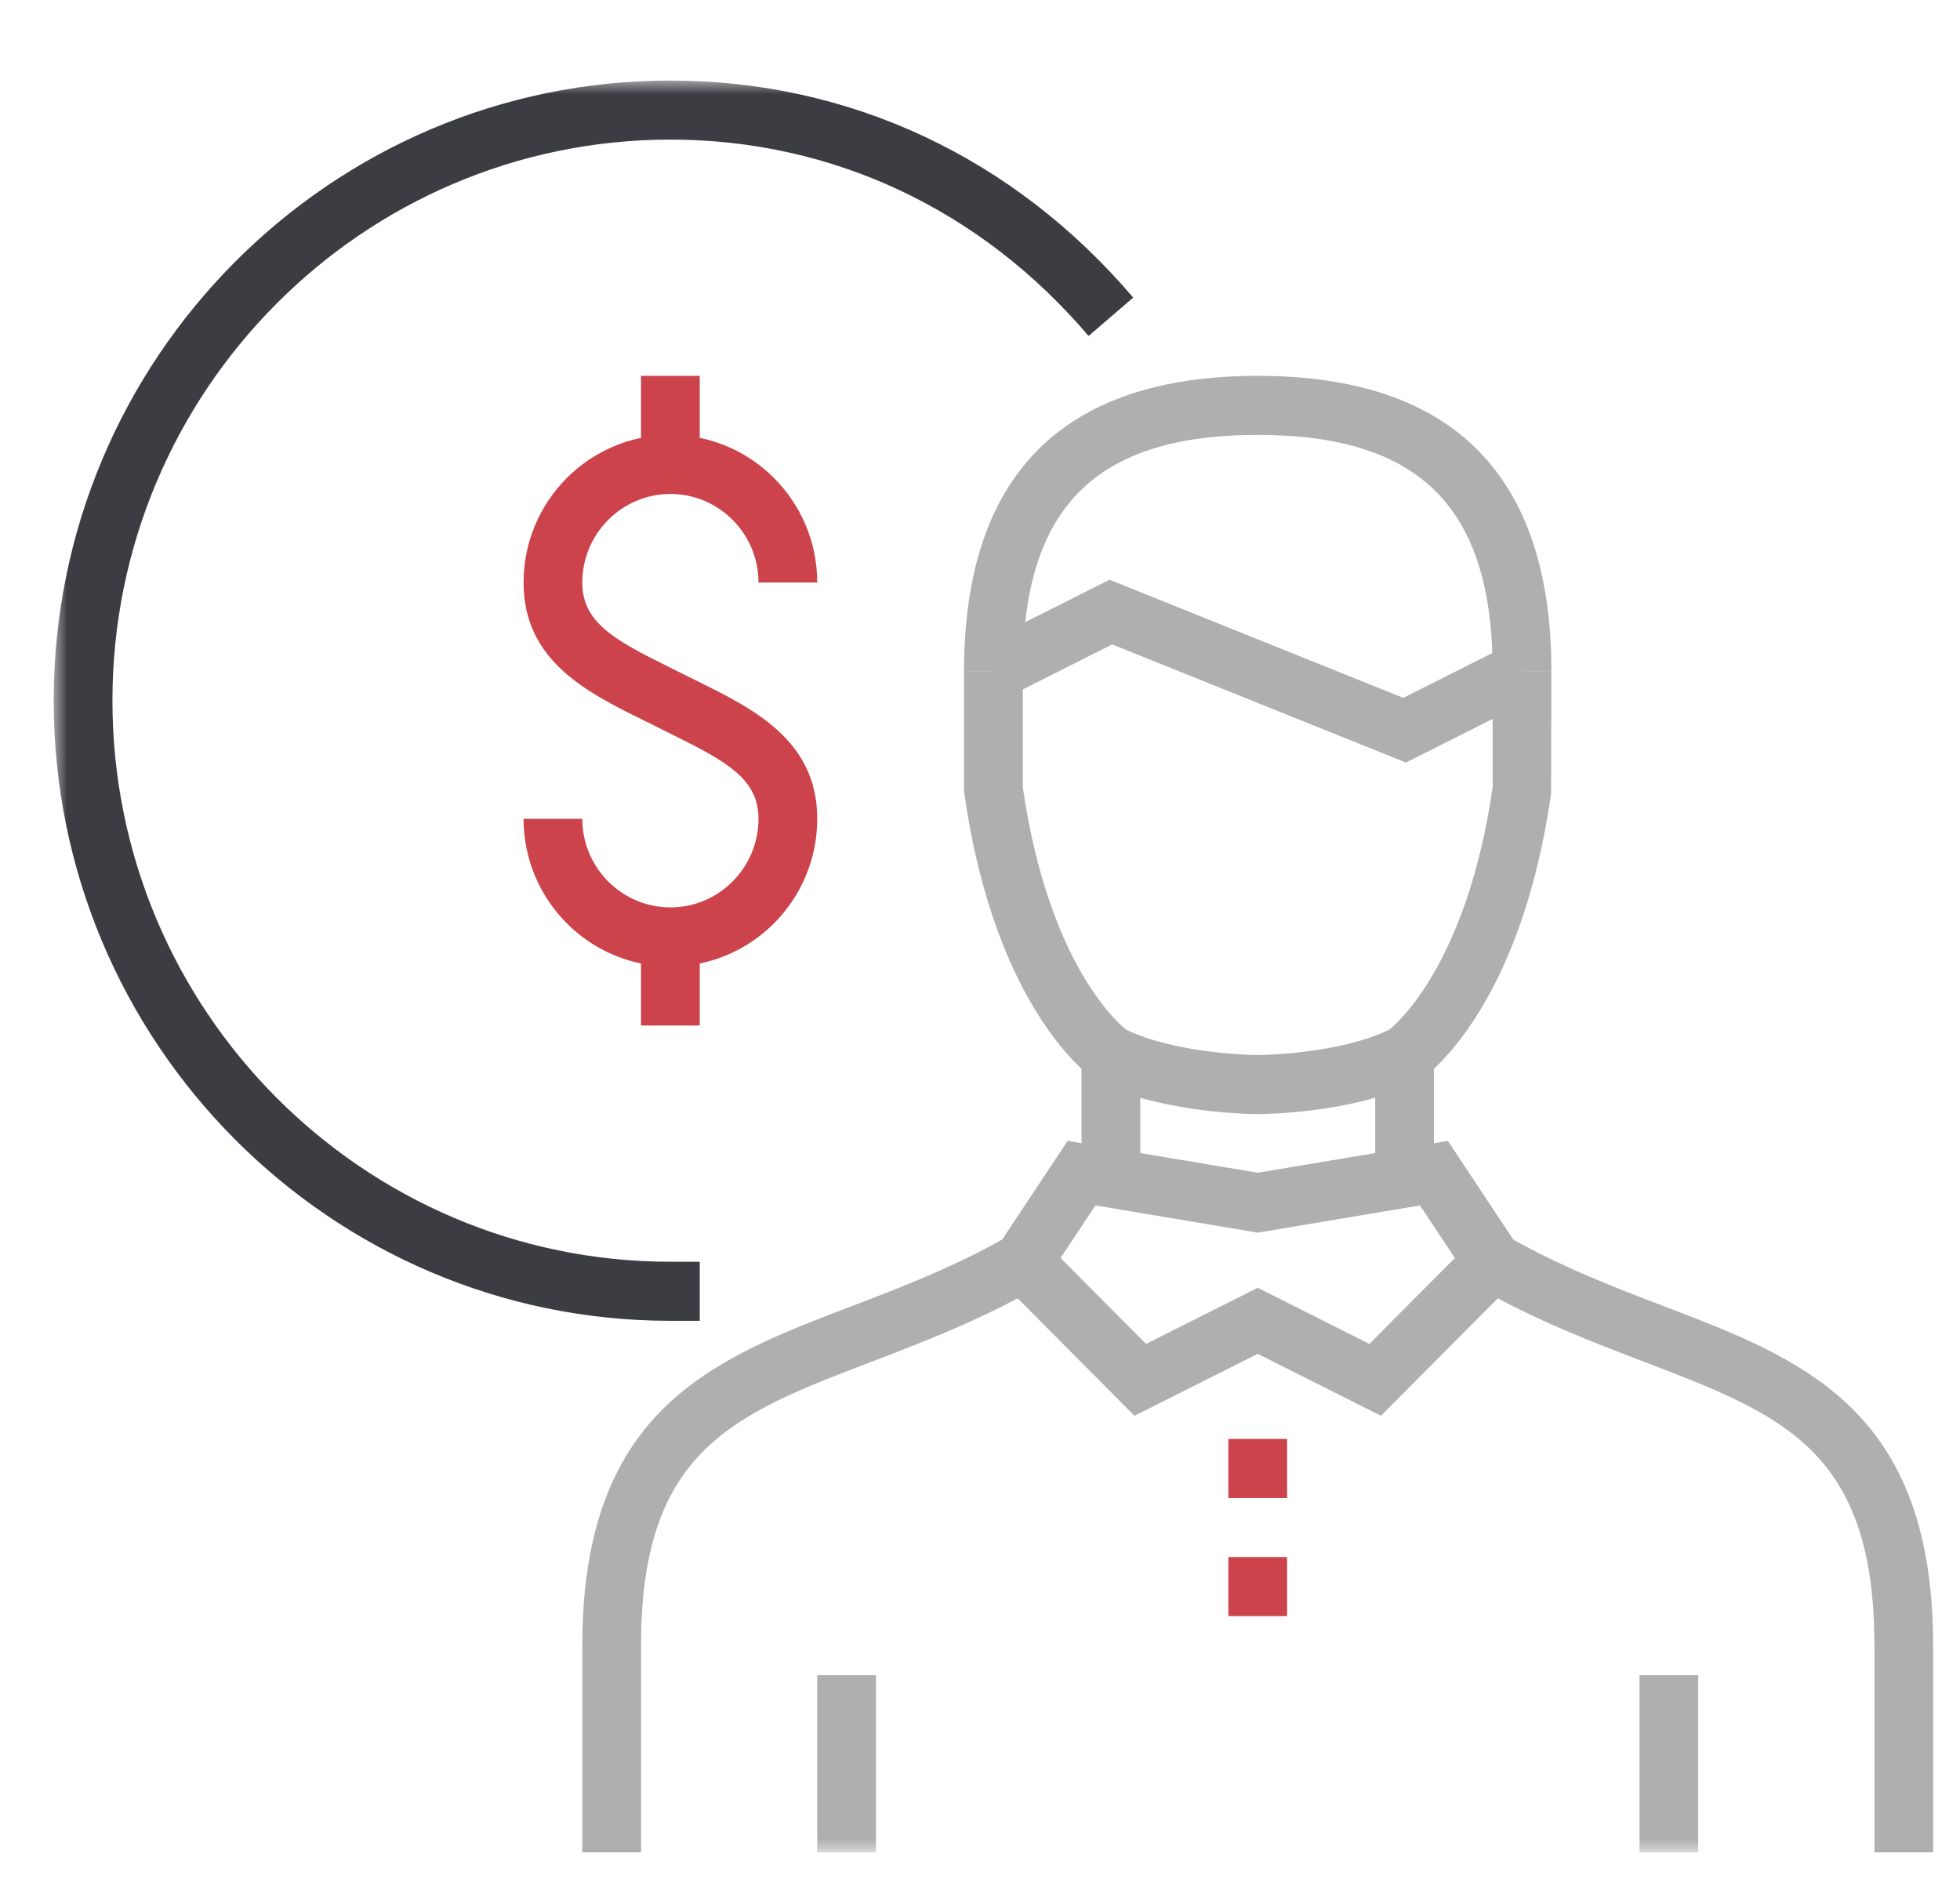 <?xml version="1.0" encoding="UTF-8"?>
<svg width="73px" height="70px" viewBox="0 0 73 70" version="1.1" xmlns="http://www.w3.org/2000/svg" xmlns:xlink="http://www.w3.org/1999/xlink">
    <!-- Generator: Sketch 50.2 (55047) - http://www.bohemiancoding.com/sketch -->
    <title>Careers_CC-Icon</title>
    <desc>Created with Sketch.</desc>
    <defs>
        <polygon id="path-1" points="0 66 70 66 70 0 0 0"></polygon>
    </defs>
    <g id="Careers_CC-Icon" stroke="none" stroke-width="1" fill="none" fill-rule="evenodd">
        <g id="Group-2" transform="translate(2, 3)">
            <g id="CS_Icon">
                <g id="Page-1">
                    <path d="M21.875,66 L19.688,66 L19.688,58.3 C19.688,49.489 24.549,47.63 29.698,45.663 C31.604,44.935 33.574,44.181 35.551,43.045 L36.636,44.955 C34.511,46.177 32.367,46.996 30.475,47.719 C25.296,49.699 21.875,51.006 21.875,58.3 L21.875,66 Z" id="Fill-1" fill="#AFAFAF"></path>
                    <path d="M70,66 L67.812,66 L67.812,58.3 C67.812,51.006 64.391,49.699 59.212,47.719 C57.32,46.996 55.176,46.177 53.051,44.955 L54.136,43.045 C56.114,44.181 58.084,44.935 59.99,45.663 C65.138,47.63 70,49.489 70,58.3 L70,66 Z" id="Fill-3" fill="#AFAFAF"></path>
                    <path d="M44.844,44.97 L49.003,47.061 L52.186,43.86 L50.888,41.902 L44.844,42.915 L38.8,41.902 L37.501,43.86 L40.684,47.061 L44.844,44.97 Z M49.434,49.738 L44.844,47.43 L40.253,49.738 L34.686,44.139 L37.763,39.497 L44.844,40.684 L51.925,39.497 L55.001,44.139 L49.434,49.738 Z" id="Fill-5" fill="#AFAFAF"></path>
                    <mask id="mask-2" fill="white">
                        <use xlink:href="#path-1"></use>
                    </mask>
                    <g id="Clip-8"></g>
                    <polygon id="Fill-7" fill="#AFAFAF" mask="url(#mask-2)" points="49.219 40.7 51.406 40.7 51.406 36.3 49.219 36.3"></polygon>
                    <polygon id="Fill-9" fill="#AFAFAF" mask="url(#mask-2)" points="38.281 40.7 40.469 40.7 40.469 36.3 38.281 36.3"></polygon>
                    <polygon id="Fill-10" fill="#CC434B" mask="url(#mask-2)" points="43.75 57.2 45.938 57.2 45.938 55 43.75 55"></polygon>
                    <polygon id="Fill-11" fill="#CC434B" mask="url(#mask-2)" points="43.75 52.8 45.938 52.8 45.938 50.6 43.75 50.6"></polygon>
                    <path d="M44.844,38.5 C44.699,38.5 41.277,38.486 38.886,37.285 L38.768,37.215 C38.618,37.114 35.068,34.649 33.917,26.556 L33.906,26.4 L33.906,22 L36.094,22 L36.094,26.322 C37.035,32.831 39.594,35.078 39.943,35.355 C41.87,36.283 44.815,36.3 44.845,36.3 C44.872,36.3 47.817,36.283 49.743,35.356 C50.085,35.081 52.653,32.821 53.594,26.322 L53.594,22 L55.781,22 L55.77,26.556 C54.62,34.649 51.069,37.114 50.92,37.215 L50.801,37.285 C48.41,38.486 44.988,38.5 44.844,38.5" id="Fill-12" fill="#AFAFAF" mask="url(#mask-2)"></path>
                    <path d="M55.781,22 L53.594,22 C53.594,15.915 50.894,13.2 44.844,13.2 C38.793,13.2 36.094,15.915 36.094,22 L33.906,22 C33.906,14.7 37.586,11 44.844,11 C52.102,11 55.781,14.7 55.781,22" id="Fill-13" fill="#AFAFAF" mask="url(#mask-2)"></path>
                    <polygon id="Fill-14" fill="#AFAFAF" mask="url(#mask-2)" points="50.363 25.405 39.425 21.005 35.489 22.984 34.511 21.016 39.325 18.595 50.262 22.995 54.198 21.016 55.176 22.984"></polygon>
                    <path d="M24.062,46.2 L22.969,46.2 C10.304,46.2 0,35.837 0,23.1 C0,10.363 10.304,0 22.969,0 C29.647,0 35.77,2.871 40.206,8.085 L38.544,9.515 C34.53,4.797 28.999,2.2 22.969,2.2 C11.51,2.2 2.188,11.575 2.188,23.1 C2.188,34.625 11.51,44 22.969,44 L24.062,44 L24.062,46.2 Z" id="Fill-15" fill="#3C3C43" mask="url(#mask-2)"></path>
                    <polygon id="Fill-16" fill="#AFAFAF" mask="url(#mask-2)" points="28.438 66 30.625 66 30.625 59.4 28.438 59.4"></polygon>
                    <polygon id="Fill-17" fill="#AFAFAF" mask="url(#mask-2)" points="59.062 66 61.25 66 61.25 59.4 59.062 59.4"></polygon>
                    <path d="M22.969,33 C19.953,33 17.5,30.533 17.5,27.5 L19.688,27.5 C19.688,29.319 21.16,30.8 22.969,30.8 C24.778,30.8 26.25,29.319 26.25,27.5 C26.25,26.022 25.08,25.37 23.01,24.349 L21.961,23.826 C19.87,22.793 17.5,21.62 17.5,18.7 C17.5,15.667 19.953,13.2 22.969,13.2 C25.984,13.2 28.438,15.667 28.438,18.7 L26.25,18.7 C26.25,16.881 24.778,15.4 22.969,15.4 C21.16,15.4 19.688,16.881 19.688,18.7 C19.688,20.178 20.858,20.83 22.927,21.852 L23.976,22.374 C26.067,23.407 28.438,24.579 28.438,27.5 C28.438,30.533 25.984,33 22.969,33" id="Fill-18" fill="#CC434B" mask="url(#mask-2)"></path>
                    <polygon id="Fill-19" fill="#CC434B" mask="url(#mask-2)" points="21.875 14.3 24.062 14.3 24.062 11 21.875 11"></polygon>
                    <polygon id="Fill-20" fill="#CC434B" mask="url(#mask-2)" points="21.875 35.2 24.062 35.2 24.062 31.9 21.875 31.9"></polygon>
                </g>
            </g>
        </g>
    </g>
</svg>